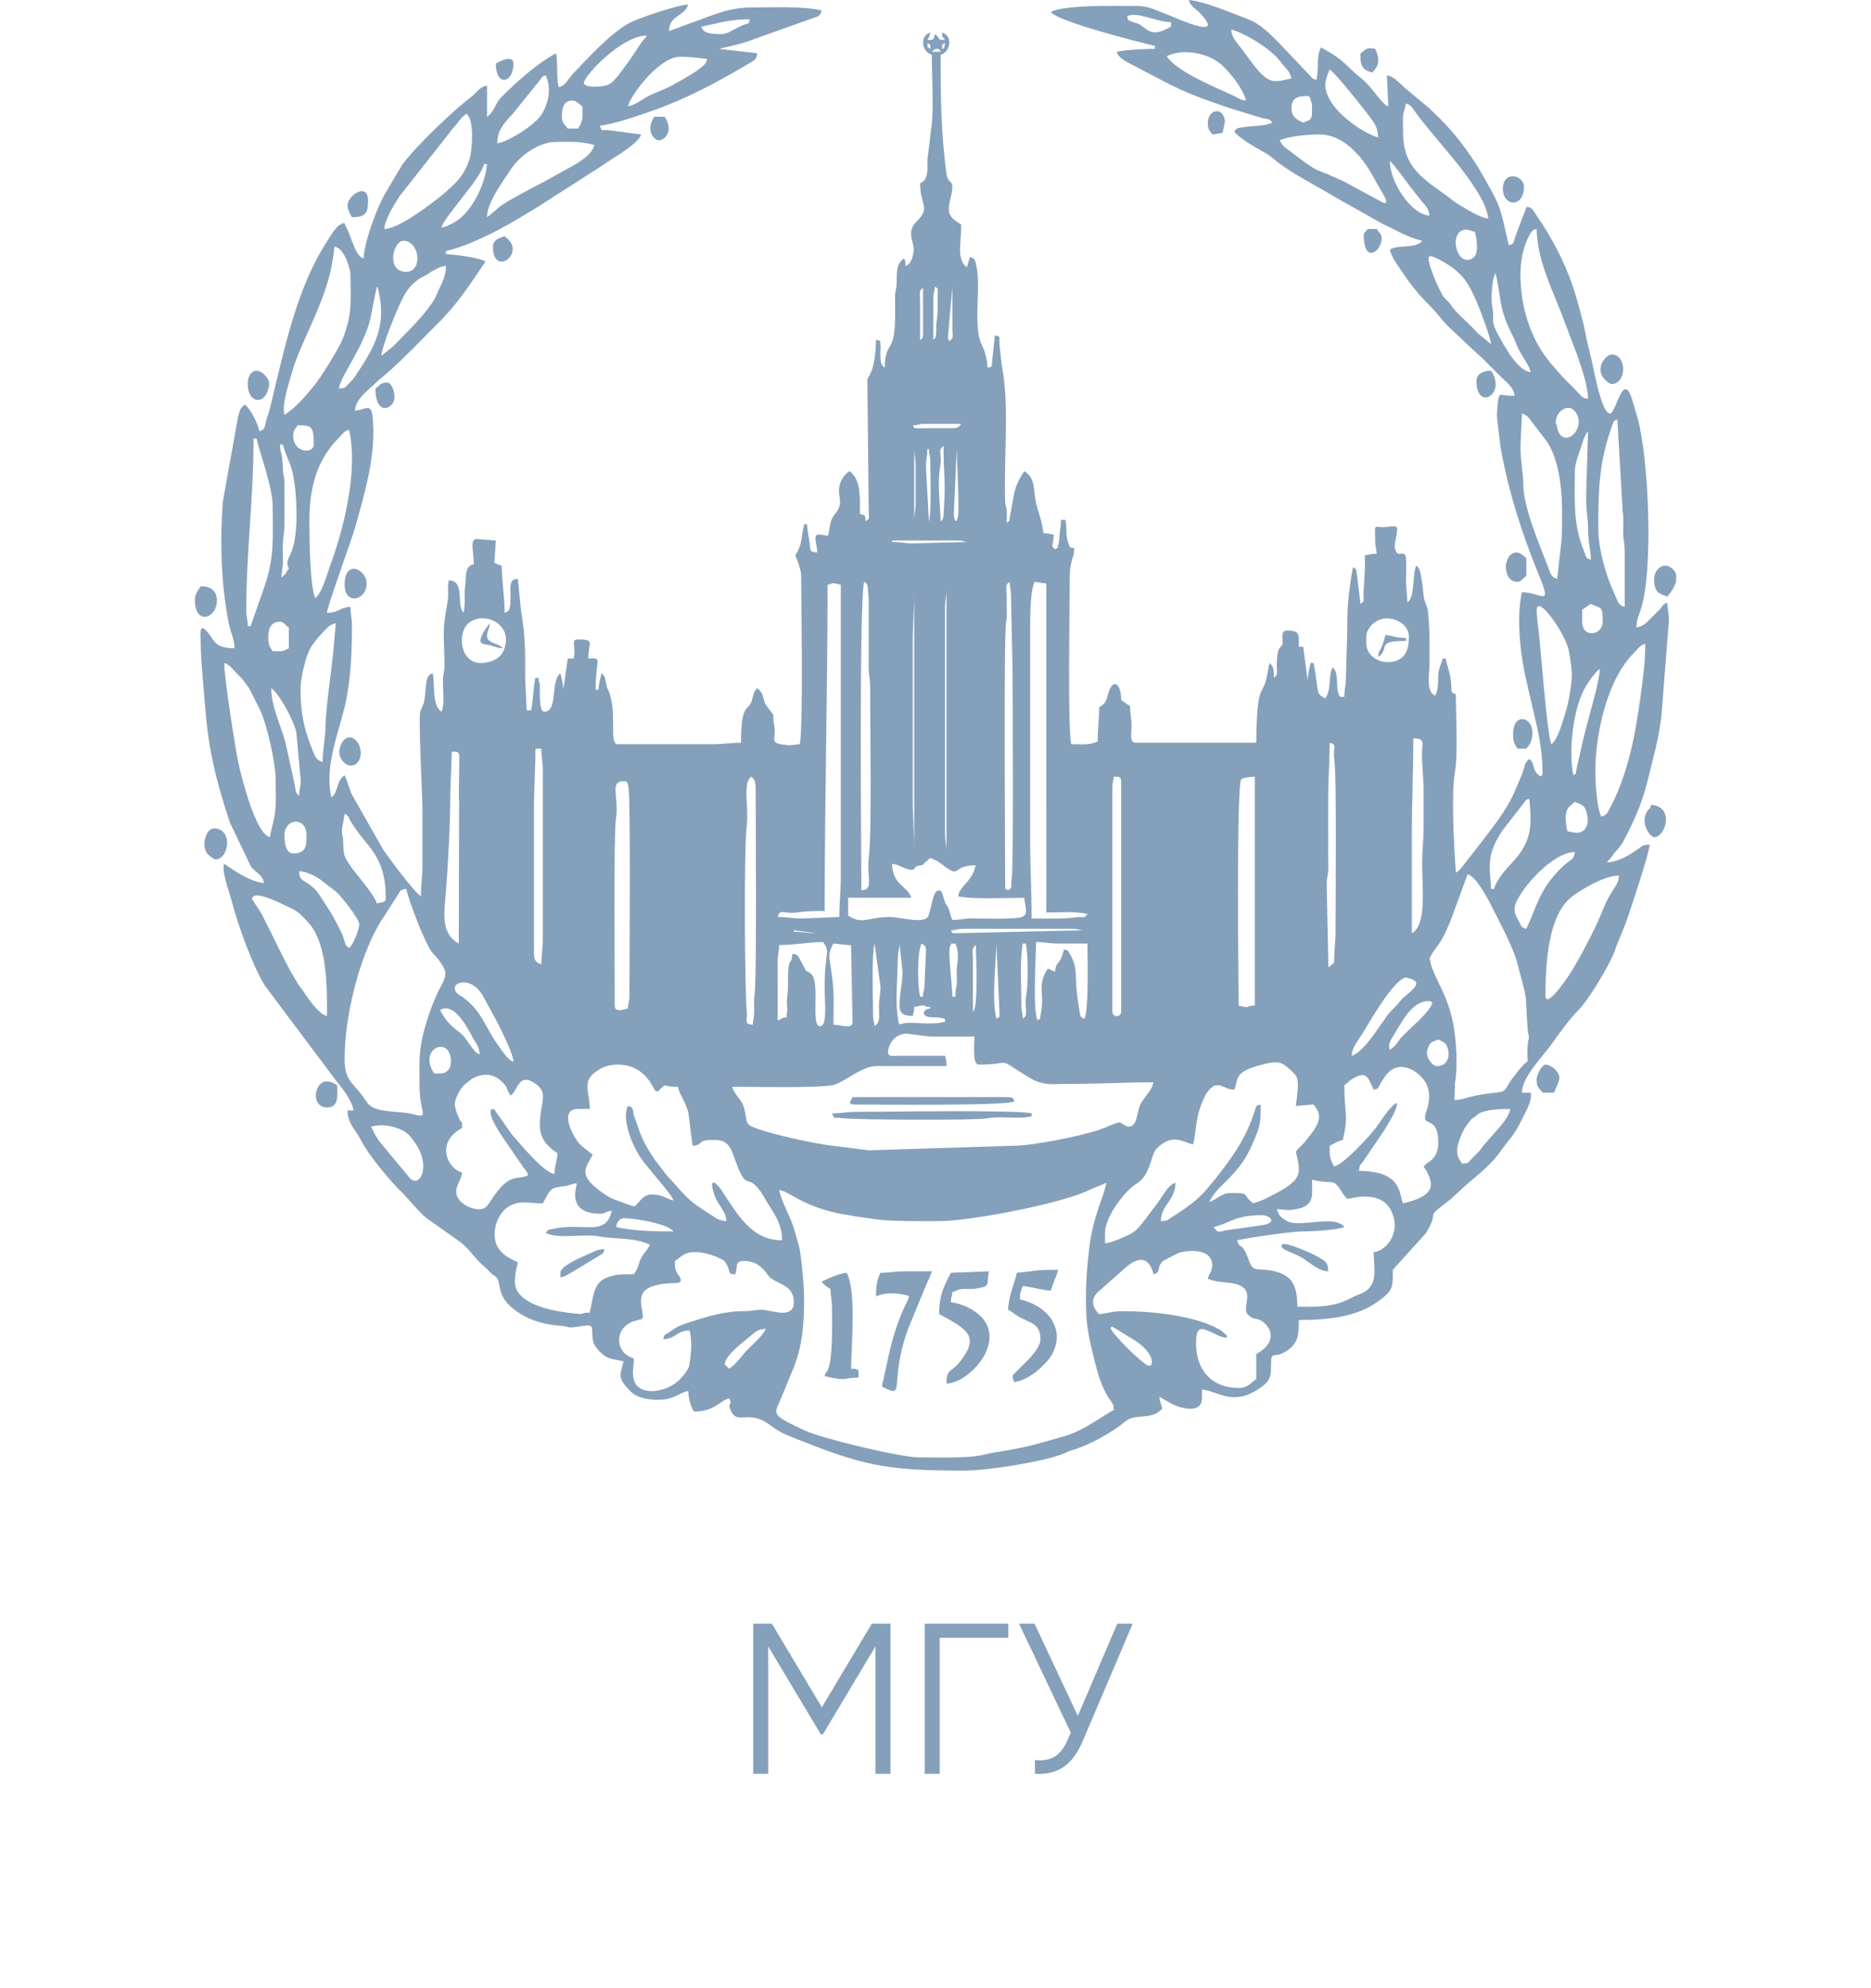 <svg width="96" height="102" viewBox="0 0 96 102" fill="none" xmlns="http://www.w3.org/2000/svg">
<path d="M45.688 83.3V91H44.918V84.466L42.223 88.976H42.113L39.418 84.466V91H38.648V83.3H39.605L42.168 87.59L44.731 83.3H45.688ZM51.736 83.3V84.026H48.216V91H47.446V83.3H51.736ZM57.327 83.3H58.118L55.556 89.317C55.299 89.933 54.972 90.377 54.577 90.648C54.181 90.919 53.689 91.037 53.102 91V90.296C53.513 90.34 53.85 90.281 54.114 90.12C54.386 89.951 54.609 89.662 54.785 89.251L54.94 88.888L52.288 83.3H53.081L55.303 88.03L57.327 83.3Z" fill="#85A0BB"/>
<path fill-rule="evenodd" clip-rule="evenodd" d="M37.417 70.221C37.404 70.21 37.381 70.175 37.374 70.187L37.191 69.994C37.191 69.517 38.245 68.776 38.603 68.46C38.804 68.283 38.95 68.184 39.299 68.175C39.094 68.567 38.701 68.895 38.377 69.216C38.033 69.561 37.819 69.951 37.417 70.221ZM57 68.1C57.1 68.054 56.963 68.04 57.105 68.079L58.177 68.737C59.164 69.336 59.253 70.07 58.959 70.07C58.695 70.07 57.005 68.384 56.986 68.129C56.986 68.127 57.005 68.111 57 68.1ZM61.972 65.602C62.326 65.772 62.734 65.76 63.176 65.827C64.622 66.044 63.621 67.086 64.043 67.457C64.084 67.492 64.143 67.544 64.166 67.558C64.374 67.689 64.31 67.613 64.563 67.691C65.094 67.854 65.719 68.792 64.458 69.464V70.751C64.182 70.937 64.025 71.205 63.553 71.205C62.132 71.205 61.37 70.244 61.37 68.934C61.37 67.941 61.664 68.125 62.273 68.402C62.504 68.51 62.627 68.604 62.95 68.632C62.941 68.54 62.967 68.567 62.932 68.499L62.649 68.253C62.504 68.171 62.323 68.074 62.148 68.001C60.893 67.46 59.028 67.267 57.602 67.267C57.073 67.267 56.829 67.384 56.398 67.418C56.384 67.407 56.364 67.37 56.359 67.384C56.357 67.386 55.707 66.772 56.411 66.221L57.773 65.015C58.357 64.508 58.959 64.402 59.185 65.375C59.639 65.251 59.281 65.035 59.696 64.675L60.494 64.267C61.128 64.095 62.198 64.095 62.198 64.918C62.198 65.223 62.043 65.294 61.972 65.602ZM34.63 64.918V64.691C35.043 64.414 35.114 64.237 35.684 64.237C36.108 64.237 36.61 64.398 36.89 64.538C37.102 64.645 37.173 64.659 37.294 64.891C37.504 65.288 37.34 65.375 37.718 65.375C37.887 65.022 37.648 64.691 38.17 64.691C39.08 64.691 39.319 65.409 39.552 65.574C40.072 65.941 40.731 65.98 40.731 66.813C40.731 67.611 39.839 67.306 39.208 67.205C38.916 67.159 38.58 67.272 38.17 67.267C37.248 67.258 36.311 67.524 35.41 67.827C35.073 67.939 34.883 67.985 34.614 68.159C34.495 68.235 34.42 68.29 34.297 68.373C34.069 68.519 34.099 68.439 34.028 68.707C34.676 68.691 34.696 68.267 35.383 68.253C35.52 68.845 35.463 69.384 35.378 69.99C35.344 70.246 35.118 70.51 34.952 70.696C34.27 71.457 32.794 71.673 32.532 70.815C32.411 70.421 32.52 70.189 32.52 69.691C31.574 69.437 31.467 68.15 32.507 67.785C33.031 67.602 33.047 67.847 32.913 67.024C32.815 66.418 32.999 66.1 33.679 65.932C34.448 65.744 34.931 65.93 34.931 65.678C34.931 65.46 34.63 65.32 34.63 64.918ZM31.994 62.496C32.491 62.496 34.252 62.76 34.555 63.178C33.51 63.178 32.459 63.148 31.617 62.95C31.647 62.586 31.911 62.496 31.994 62.496ZM62.273 62.95C63.165 62.742 63.325 62.343 64.759 62.343C65.163 62.343 65.644 62.765 64.611 62.877L62.957 63.109C62.544 63.168 62.522 63.324 62.273 62.95ZM65.512 62.04C65.804 62.04 66.036 62.093 66.221 62.074C66.518 62.04 66.757 61.996 66.944 61.891C67.423 61.625 67.318 61.228 67.318 60.526C68.545 60.813 68.342 60.331 68.951 61.308L69.127 61.51C69.334 61.494 71.193 60.877 71.535 62.577C71.709 63.441 71.054 64.189 70.484 64.237C70.484 65.18 70.78 66.035 69.713 66.418C69.118 66.632 68.817 67.04 67.17 67.04H66.566C66.566 65.84 66.233 65.361 65.181 65.175C64.517 65.056 64.303 65.288 64.089 64.684C63.692 63.579 63.623 64.175 63.477 63.632C64.034 63.501 66.26 63.173 66.867 63.175C67.346 63.18 68.68 63.093 68.976 62.95C68.509 62.308 66.78 62.973 66.089 62.673C66.011 62.641 65.769 62.474 65.726 62.432C65.567 62.272 65.521 62.058 65.512 62.04ZM29.508 61.283C29.508 61.992 30.03 62.269 30.787 62.269C31.115 62.269 31.02 62.148 31.391 62.116C31.077 63.469 29.991 62.7 28.392 63.04C28.13 63.097 28.139 63.063 28 63.253C28.702 63.59 29.881 63.272 30.757 63.434C31.53 63.579 32.543 63.469 33.348 63.859C33.038 64.451 32.965 64.217 32.733 64.98C32.682 65.15 32.614 65.235 32.52 65.375C32.11 65.375 31.834 65.356 31.524 65.432C31.038 65.554 30.639 65.65 30.44 66.464L30.26 67.343C29.558 67.343 30.313 67.501 29.063 67.336C28.187 67.219 26.419 66.859 26.419 65.753C26.419 65.347 26.495 65.09 26.57 64.767C26.148 64.542 25.895 64.464 25.601 64.077C25.16 63.496 25.386 62.242 26.214 61.836C26.736 61.579 27.106 61.737 27.852 61.737C27.945 61.558 28.046 61.379 28.15 61.207C28.342 60.889 28.492 60.934 29.065 60.838L29.421 60.735C29.749 60.655 29.508 60.797 29.508 61.283ZM55.72 66.434C55.72 67.623 55.745 68.102 56.038 69.297C56.231 70.095 56.411 70.985 56.909 71.753C57.052 71.976 57.144 71.994 57.151 72.343C56.891 72.412 55.659 73.391 54.635 73.675C53.401 74.022 52.931 74.194 51.547 74.432C51.095 74.51 50.869 74.528 50.463 74.632C49.66 74.831 48.036 74.767 47.133 74.767C46.205 74.767 42.202 73.804 41.333 73.405C39.661 72.636 39.684 72.584 40.001 71.914L40.708 70.198C41.192 69.01 41.254 67.863 41.258 66.586C41.26 66.058 41.119 64.361 40.987 63.905C40.818 63.315 40.754 62.999 40.528 62.471C40.325 61.994 40.099 61.579 39.978 61.056C40.489 61.1 41.146 61.882 43.135 62.274L44.038 62.425C44.289 62.455 44.78 62.538 45.028 62.565C45.886 62.666 47.293 62.648 48.187 62.648C49.74 62.648 54.366 61.772 55.821 61.081C56.149 60.925 56.471 60.824 56.774 60.678C56.578 61.522 56.245 62.093 56.003 63.311C55.844 64.109 55.72 65.572 55.72 66.434ZM19.039 57.799C19.506 57.687 19.862 57.71 20.332 57.861C20.818 58.019 20.996 58.212 21.267 58.586C22.189 59.856 21.495 61.111 20.95 60.345L19.511 58.611C19.413 58.496 19.342 58.37 19.265 58.253L19.039 57.799ZM75.002 59.694C74.945 59.476 74.496 59.292 75.002 58.178C75.061 58.042 75.123 57.912 75.214 57.785C75.285 57.687 75.435 57.474 75.515 57.405C75.618 57.313 75.572 57.373 75.693 57.281C75.791 57.207 75.737 57.226 75.86 57.145C76.229 56.905 77.059 56.891 77.488 56.891C77.459 57.246 76.964 57.822 76.717 58.084L76.117 58.769C75.978 58.95 75.987 58.969 75.812 59.145C75.682 59.276 75.606 59.352 75.474 59.487C75.285 59.682 75.347 59.684 75.002 59.694ZM27.699 57.724C27.699 58.46 28.128 58.843 28.604 59.164C28.595 59.6 28.454 59.696 28.454 60.224C27.909 60.178 26.702 58.694 26.323 58.274C26.216 58.155 26.246 58.166 26.164 58.056L25.475 57.081C25.331 56.877 25.439 56.95 25.215 56.891C24.953 57.205 25.854 58.425 26.043 58.707L26.841 59.875C26.989 60.077 27.037 60.077 27.097 60.299C26.547 60.565 26.157 60.111 25.229 61.526C25.042 61.813 24.925 62.04 24.611 62.04C24.077 62.04 23.406 61.657 23.406 61.132C23.406 60.797 23.675 60.54 23.707 60.148C22.966 59.974 22.319 58.613 23.707 57.875C23.707 57.249 23.771 57.944 23.479 57.196C23.285 56.698 23.283 56.561 23.516 56.09C23.596 55.93 23.712 55.781 23.828 55.648L24.209 55.35C24.757 55.047 25.299 55.042 25.762 55.506C26.116 55.861 25.943 55.831 26.194 56.21C26.593 55.941 26.593 54.948 27.521 55.632C28.16 56.102 27.699 56.595 27.699 57.724ZM73.118 57.345C73.118 57.735 73.798 57.336 73.798 58.632C73.798 59.081 73.643 59.389 73.33 59.602C73.305 59.62 73.209 59.687 73.198 59.696C73.187 59.705 73.168 59.721 73.157 59.73L73.045 59.845C73.702 60.831 73.57 61.368 71.989 61.737C71.775 61.329 72.01 60.072 69.729 60.072C69.752 59.808 69.788 59.753 69.934 59.597L71.034 57.976C71.227 57.604 71.649 57.051 71.688 56.588C71.348 56.678 70.831 57.558 70.573 57.889C70.263 58.288 68.969 59.724 68.449 59.845C68.205 59.379 68.224 59.295 68.224 58.783C68.438 58.671 68.643 58.542 68.901 58.48C69.213 57.132 68.976 57.178 68.976 55.678C69.15 55.563 69.184 55.478 69.353 55.375C70.137 54.891 70.178 55.269 70.484 55.905C70.739 55.836 70.68 55.866 70.81 55.63C71.113 55.088 71.538 54.434 72.468 54.893C72.728 55.022 73.073 55.354 73.187 55.611C73.378 56.038 73.351 56.377 73.255 56.799C73.216 56.967 73.118 57.127 73.118 57.345ZM66.49 56.739L67.396 56.664C67.478 56.788 67.701 57.001 67.678 57.336C67.651 57.783 67.2 58.26 66.958 58.572C66.796 58.779 66.641 58.861 66.49 59.086C66.769 60.283 66.858 60.533 65.06 61.434C64.517 61.707 64.501 61.643 64.308 61.737L64.182 61.636C64.173 61.627 64.15 61.613 64.141 61.602C63.758 61.23 64.107 61.207 63.101 61.207C62.681 61.207 62.403 61.568 62.047 61.661C62.314 61.155 62.504 61.012 62.894 60.62C63.66 59.85 63.984 59.395 64.406 58.352C64.668 57.7 64.684 57.545 64.684 56.664C64.415 56.735 64.467 56.735 64.371 57.031C63.906 58.45 63.222 59.377 62.335 60.513L61.817 61.127C61.406 61.572 60.916 61.948 60.118 62.45C59.871 62.606 59.935 62.639 59.561 62.648C59.561 61.836 60.293 61.623 60.314 60.678C59.997 60.763 59.753 61.191 59.518 61.542C59.392 61.728 59.299 61.843 59.164 62.022C58.304 63.155 58.364 63.182 57.399 63.579C57.187 63.666 56.941 63.762 56.699 63.783V63.253C56.699 62.414 57.7 61.134 58.234 60.783C58.665 60.496 58.82 60.304 59.064 59.57C59.158 59.285 59.185 59.09 59.374 58.9C60.195 58.07 60.839 58.675 61.219 58.707C61.368 58.061 61.374 57.43 61.548 56.918C61.671 56.554 61.817 56.143 62.084 55.868C62.535 55.407 62.795 55.905 63.327 55.905C63.578 55.382 63.211 54.994 64.816 54.602C65.427 54.451 65.687 54.425 66.096 54.788C66.643 55.274 66.682 55.237 66.49 56.739ZM31.692 54.618C33.202 54.618 33.544 55.98 33.649 55.98C33.891 55.98 33.693 56.024 33.941 55.82C33.953 55.808 33.969 55.795 33.982 55.783L34.103 55.678C34.388 55.746 34.402 55.753 34.781 55.753C34.888 56.219 35.18 56.501 35.324 57.102L35.533 58.783C36.183 58.73 35.647 58.48 36.662 58.48C37.419 58.48 37.524 58.976 37.727 59.533C38.391 61.35 38.293 59.96 39.164 61.343C39.244 61.467 39.281 61.556 39.358 61.678C39.705 62.226 40.129 62.797 40.129 63.632C38.569 63.632 37.851 62.324 36.995 61.026C36.817 60.753 36.434 60.405 36.564 60.994C36.756 61.859 37.253 62.049 37.267 62.648C37.052 62.629 36.886 62.574 36.737 62.496C36.623 62.432 36.69 62.457 36.557 62.375C35.116 61.48 35.232 61.377 34.197 60.281L33.606 59.513C33.312 59.065 33.077 58.71 32.874 58.2L32.516 57.198C32.452 56.87 32.507 56.815 32.219 56.739C31.882 57.345 32.411 58.767 32.942 59.496C33.417 60.145 34.473 61.276 34.555 61.586C34.112 61.483 34.017 61.283 33.424 61.283C32.915 61.283 32.698 61.889 32.52 61.889C32.479 61.889 31.877 61.664 31.738 61.616C31.419 61.508 31.236 61.414 30.983 61.239C29.603 60.295 30.037 59.95 30.411 59.239C30.249 59.127 30.18 59.047 29.989 58.905C29.808 58.769 29.699 58.652 29.581 58.483C29.309 58.09 28.723 56.891 29.658 56.891H30.26C30.26 55.928 29.747 55.412 30.835 54.818C31.07 54.689 31.357 54.618 31.692 54.618ZM22.578 55.072H22.277C21.44 53.815 23.032 53.113 23.135 54.354C23.162 54.705 23.032 55.072 22.578 55.072ZM73.798 53.331C73.944 53.407 74.074 53.439 74.172 53.558C74.395 53.831 74.468 54.694 73.723 54.694C73.472 54.694 73.205 54.24 73.209 54.024C73.212 53.928 73.289 53.662 73.358 53.572C73.483 53.409 73.624 53.414 73.798 53.331ZM47.886 53.178H49.996C49.996 53.613 49.882 54.618 50.221 54.618C51.745 54.618 51.293 54.297 52.105 54.845C52.279 54.964 52.432 55.04 52.619 55.162C53.52 55.758 53.814 55.602 55.194 55.602C56.612 55.602 57.769 55.526 59.185 55.526C59.085 55.964 58.822 56.129 58.535 56.616C58.314 56.992 58.4 57.799 57.903 57.799C57.791 57.799 57.572 57.636 57.452 57.572C57.057 57.666 56.808 57.827 56.407 57.96C55.387 58.301 52.995 58.783 51.955 58.783L44.572 59.013L42.763 58.785C41.89 58.71 38.783 58.031 38.421 57.698C38.218 57.513 38.32 57.129 38.106 56.65C37.951 56.304 37.668 56.134 37.568 55.753C38.583 55.753 41.894 55.834 42.752 55.666C43.236 55.572 44.223 54.694 44.948 54.694H48.563C48.563 54.395 48.541 54.386 48.488 54.164L46.077 54.166C45.769 54.168 45.516 54.237 45.571 53.893C45.644 53.439 45.961 53.104 46.394 53.038C46.629 53.001 47.339 53.178 47.886 53.178ZM57.075 51.891V40.377C57.075 40.118 57.132 40.084 57.151 39.847C57.392 39.852 57.527 39.822 57.527 40.075V51.891C57.527 52.212 57.075 52.212 57.075 51.891ZM22.578 51.815C23.37 51.368 24.063 52.905 24.312 53.329C24.465 53.593 24.576 53.675 24.611 54.088C24.403 54.033 24.319 53.88 24.084 53.558C23.945 53.368 23.803 53.13 23.603 52.98C23.073 52.593 22.838 52.313 22.578 51.815ZM49.92 51.891V49.24C49.918 48.831 49.831 48.659 50.071 48.483C50.071 48.941 50.212 51.758 49.92 51.891ZM71.312 53.861C71.195 53.609 71.371 53.329 71.522 53.088C71.907 52.476 72.439 51.361 73.269 51.361C73.558 51.361 73.298 51.338 73.497 51.437C73.36 51.951 72.361 52.714 71.893 53.235C71.695 53.457 71.681 53.611 71.312 53.861ZM64.383 39.847V51.588C63.794 51.602 64.282 51.758 63.553 51.588C63.553 51.134 63.425 40.263 63.687 39.983C63.769 39.898 64.196 39.847 64.383 39.847ZM32.219 51.74C32 51.79 31.542 51.962 31.542 51.588C31.542 50.423 31.478 42.811 31.601 42.029C31.781 40.889 31.25 40.075 31.994 40.075C32.215 40.075 32.19 40.159 32.242 40.357C32.365 40.836 32.295 49.783 32.295 51.058C32.295 51.437 32.228 51.395 32.219 51.74ZM51.125 48.407L51.282 51.895C51.271 52.279 51.334 52.116 51.125 52.269C50.871 51.178 51.1 49.542 51.125 48.407ZM44.873 52.648C44.855 52.412 44.798 52.38 44.798 52.118C44.798 51.246 44.707 49.125 44.873 48.407L45.176 50.602C45.179 51.074 45.094 51.189 45.099 51.664C45.101 52.178 45.183 52.421 44.873 52.648ZM52.482 52.269C52.473 51.928 52.407 51.969 52.407 51.588C52.407 50.774 52.318 49.109 52.482 48.407H52.632C52.762 48.971 52.758 50.492 52.662 51.013C52.527 51.737 52.819 52.022 52.482 52.269ZM38.621 52.572C38.142 52.533 38.366 52.375 38.316 51.895C38.22 51.001 38.156 43.714 38.316 42.343C38.428 41.38 38.09 40.182 38.546 39.847C38.726 39.98 38.772 40.139 38.772 40.453C38.772 41.815 38.838 50.276 38.713 51.074C38.674 51.313 38.697 51.572 38.697 51.815C38.699 52.219 38.647 52.274 38.621 52.572ZM23.331 50.68C23.331 50.366 24.196 50.125 24.761 51.058L25.482 52.38C25.724 52.866 26.335 54.061 26.344 54.467C26.052 54.389 25.742 53.875 25.546 53.604C24.889 52.701 24.716 51.856 23.753 51.164C23.559 51.026 23.331 50.964 23.331 50.68ZM69.353 54.164C69.362 53.751 69.677 53.395 69.895 53.042C70.24 52.485 71.51 50.23 72.14 50.15C72.308 50.189 72.667 50.267 72.667 50.453C72.667 50.726 72.005 51.13 71.839 51.359C71.702 51.547 71.617 51.623 71.444 51.797C71.223 52.015 71.218 52.038 71.04 52.301C70.904 52.506 70.828 52.579 70.694 52.785C70.441 53.173 69.79 54.061 69.353 54.164ZM46.155 51.588C46.155 52.024 46.39 52.118 46.832 52.118C46.873 51.939 46.903 51.895 46.907 51.664C47.64 51.487 47.282 51.664 47.735 51.664V51.74C47.332 51.74 47.197 52.198 47.884 52.196C48.246 52.196 48.217 52.205 48.488 52.269V52.421C47.651 52.618 46.814 52.398 46.376 52.501C46.109 52.563 46.125 52.604 46.075 52.276C46.007 51.834 46.004 51.517 46.002 50.98L46.075 49.01C46.089 48.664 46.155 48.746 46.155 48.407L46.305 49.845C46.305 50.54 46.155 50.893 46.155 51.588ZM21.523 54.542V55.678C21.523 57.219 22.122 57.384 21.119 57.145C20.498 56.996 19.285 57.09 18.904 56.645C18.786 56.508 18.676 56.324 18.555 56.162C18.069 55.51 17.682 55.434 17.682 54.315C17.682 52.09 18.455 49.051 19.52 47.299C19.629 47.118 19.707 47.033 19.817 46.84L20.407 45.921C20.546 45.705 20.526 45.632 20.845 45.604C21.005 46.297 21.771 48.313 22.154 48.834C22.289 49.015 22.378 49.056 22.503 49.24C22.592 49.366 22.763 49.597 22.82 49.758C22.946 50.106 22.654 50.526 22.503 50.829C22.346 51.141 22.163 51.604 22.04 51.955C21.792 52.666 21.523 53.572 21.523 54.542ZM47.359 51.134H47.209C47.079 50.572 47.042 48.914 47.284 48.407C47.466 48.529 47.51 48.506 47.51 48.785L47.437 50.531C47.425 50.87 47.366 50.79 47.359 51.134ZM49.017 51.134H48.864C48.864 50.535 48.614 48.758 48.757 48.524C48.88 48.324 48.689 48.444 49.017 48.407C49.268 48.937 49.095 49.508 49.088 49.691C49.079 49.932 49.111 50.217 49.093 50.453C49.072 50.74 49.017 50.749 49.017 51.134ZM73.346 49.164C73.757 48.384 73.864 48.639 74.452 47.171L75.303 44.847C75.771 44.971 76.405 46.228 76.635 46.691C77.002 47.43 77.641 48.607 77.851 49.407C78.457 51.728 78.213 50.597 78.391 52.877C78.41 53.109 78.442 53.077 78.446 53.189C78.455 53.382 78.414 53.276 78.391 53.556C78.27 55.102 78.708 53.845 77.728 55.162C77.623 55.299 77.541 55.389 77.442 55.556C77.069 56.191 77.242 55.937 75.876 56.178C75.235 56.29 75.029 56.434 74.626 56.434L74.655 55.556C74.804 54.728 74.726 53.352 74.557 52.492C74.3 51.187 73.846 50.604 73.472 49.643C73.41 49.487 73.399 49.285 73.346 49.164ZM42.763 48.407L43.666 48.496L43.744 52.421C43.744 52.831 43.192 52.581 42.763 52.572C42.763 51.26 42.827 50.88 42.622 49.611C42.519 48.987 42.508 48.893 42.763 48.407ZM42.086 52.648C41.557 52.648 42.118 50.386 41.607 49.951C41.349 49.73 41.452 49.994 41.256 49.62C40.934 49.006 40.955 48.962 40.656 48.937C40.592 49.714 40.426 48.831 40.43 50.529C40.43 51.318 40.337 51.017 40.394 51.765C40.405 51.923 40.359 51.928 40.355 52.194C39.969 52.226 40.252 52.251 39.903 52.345L39.901 49.391C39.899 48.948 39.978 48.866 39.978 48.483C40.85 48.483 41.436 48.331 42.236 48.331C42.636 48.93 42.312 48.721 42.312 50.68C42.312 51.375 42.462 52.648 42.086 52.648ZM27.776 49.467C27.521 49.4 27.398 49.26 27.398 48.937V41.515C27.398 40.384 27.473 39.533 27.473 38.409H27.776C27.776 38.889 27.852 39.04 27.852 39.545V48.18C27.852 48.728 27.776 48.939 27.776 49.467ZM54.138 49.845C53.859 49.772 54.039 49.769 53.761 49.696C53.173 50.577 53.636 50.96 53.394 52.054C53.316 52.407 53.492 52.157 53.234 52.345C52.979 51.813 53.159 49.013 53.159 48.331C53.636 48.331 53.789 48.407 54.288 48.407H55.796C55.796 49.063 55.873 51.788 55.645 52.269C55.376 52.173 55.438 52.13 55.326 51.455C55.084 50.008 55.362 49.811 54.92 48.985C54.794 48.753 54.833 48.774 54.589 48.71C54.386 49.593 54.188 49.24 54.138 49.845ZM68.224 38.104C68.655 38.221 68.361 38.334 68.465 38.999C68.589 39.792 68.525 46.517 68.525 47.801C68.525 48.441 68.449 48.765 68.449 49.391L68.16 49.632L68.071 45.375C68.071 44.994 68.128 44.98 68.148 44.696C68.164 44.474 68.148 44.171 68.148 43.937C68.148 42.953 68.148 41.969 68.148 40.985C68.148 39.923 68.224 39.127 68.224 38.104ZM48.789 47.726C49.131 47.717 49.09 47.65 49.469 47.65H54.965C55.349 47.65 55.31 47.726 55.645 47.726L49.017 47.877C48.805 47.877 48.876 47.843 48.789 47.726ZM40.731 47.726L41.86 47.877C41.361 47.877 41.208 47.801 40.731 47.801V47.726ZM23.539 48.407C22.576 47.884 22.802 46.744 22.88 45.756C22.998 44.226 23.105 42.249 23.105 40.68L23.181 38.561C23.666 38.57 23.557 38.577 23.557 39.62C23.557 40.086 23.523 40.689 23.557 41.136L23.539 48.407ZM12.935 46.134C12.935 45.63 14.219 46.253 14.493 46.386C15.214 46.73 15.266 46.717 15.818 47.327C16.794 48.402 16.779 50.554 16.779 52.118C16.404 52.088 15.816 51.242 15.588 50.891C15.49 50.74 15.426 50.673 15.332 50.542C15.239 50.412 15.2 50.306 15.107 50.164C14.739 49.6 13.889 47.783 13.439 46.916C13.376 46.795 12.935 46.134 12.935 46.134ZM43.067 47.045L41.183 47.12C40.638 47.12 40.428 47.045 39.903 47.045C40.029 46.57 40.197 46.932 41.016 46.801C41.42 46.735 41.803 46.74 42.312 46.74C42.312 41.224 42.462 35.542 42.462 30.001C42.893 29.898 42.62 29.88 43.142 30.001V44.923C43.142 45.728 43.067 46.24 43.067 47.045ZM79.297 51.058C79.297 49.382 79.445 46.912 80.665 45.996C81.254 45.554 82.342 44.923 83.062 44.923C83.055 45.253 82.971 45.336 82.67 45.815C82.504 46.081 82.351 46.395 82.244 46.675C81.913 47.531 81.026 49.249 80.487 50.058C80.407 50.178 79.297 51.827 79.297 51.058ZM52.858 43.256V32.047C52.858 31.38 52.876 30.285 53.084 29.85L53.684 29.939L53.686 46.815C54.368 46.815 55.139 46.74 55.796 46.891C55.597 47.164 55.622 46.999 55.209 47.061C54.555 47.155 53.636 47.12 52.933 47.12C52.933 45.744 52.858 44.634 52.858 43.256ZM51.727 45.68C51.601 45.59 51.576 45.669 51.576 45.453C51.576 44.035 51.494 32.643 51.622 31.939C51.686 31.593 51.651 31.196 51.651 30.834C51.651 30.049 51.553 30.033 51.802 29.85C51.811 30.224 51.88 30.058 51.88 30.909L51.955 34.469C51.955 35.829 52.012 44.494 51.909 45.104C51.839 45.515 51.984 45.49 51.727 45.68ZM15.348 44.696C15.7 44.703 16.154 44.932 16.386 45.088L17.2 45.71C17.44 45.886 18.434 47.13 18.434 47.423C18.434 47.634 18.151 48.455 17.907 48.634C17.695 48.478 17.732 48.448 17.636 48.15C17.549 47.884 17.485 47.783 17.381 47.574C17.194 47.198 17.002 46.847 16.779 46.513C16.612 46.263 16.334 45.776 16.122 45.584C15.563 45.07 15.362 45.251 15.348 44.696ZM49.168 45.983C49.873 46.148 51.722 46.058 52.557 46.058C52.6 46.597 52.799 46.921 52.413 47.051C52.048 47.175 50.34 47.118 49.843 47.118C49.416 47.118 49.323 47.194 48.864 47.194C48.798 47.054 48.771 46.939 48.732 46.799C48.598 46.325 48.561 46.593 48.415 46.058C48.376 45.925 48.335 45.68 48.187 45.68C47.859 45.68 47.834 46.412 47.649 46.955C47.478 47.453 46.273 47.045 45.626 47.045C44.533 47.045 44.25 47.462 43.518 46.969V46.058H46.757C46.6 45.469 45.776 45.409 45.776 44.318C46.166 44.35 46.424 44.62 46.757 44.62C47.04 44.62 46.83 44.492 47.104 44.423C47.48 44.327 47.149 44.513 47.694 44.049C47.703 44.042 47.722 44.026 47.735 44.015C47.986 44.134 48.039 44.12 48.276 44.304C49.387 45.157 48.741 44.393 50.071 44.393C49.975 44.593 50.025 44.63 49.909 44.836C49.553 45.455 49.202 45.563 49.168 45.983ZM78.316 47.65C78.029 47.572 78.061 47.522 77.938 47.272C77.808 47.006 77.714 46.932 77.714 46.588C77.714 45.976 79.52 43.74 80.802 43.71C80.766 44.143 80.542 44.086 80.068 44.563C78.952 45.684 78.845 46.542 78.316 47.65ZM44.196 45.68C44.196 44.152 44.07 30.428 44.346 29.85C44.529 29.983 44.51 29.914 44.574 30.758L44.57 34.244C44.574 34.634 44.65 34.82 44.647 35.304C44.64 37.191 44.739 42.636 44.577 44.019C44.456 45.068 44.862 45.625 44.196 45.68ZM72.441 47.877C72.441 46.21 72.441 44.545 72.441 42.877C72.441 41.13 72.516 39.634 72.516 37.88C73.225 37.88 72.906 38.169 72.968 39.015L73.045 40.377C73.045 41.035 73.045 41.691 73.045 42.347C73.045 43.111 72.968 43.618 72.968 44.318C72.97 45.506 73.214 47.467 72.441 47.877ZM48.488 42.726V31.212C48.488 30.751 48.563 30.659 48.563 30.228V43.71C48.563 43.279 48.488 43.187 48.488 42.726ZM14.594 42.877C14.594 41.932 15.723 41.925 15.723 42.801C15.723 43.244 15.791 43.785 15.045 43.785C14.68 43.785 14.594 43.267 14.594 42.877ZM17.682 41.742C17.948 41.921 17.846 41.884 18.012 42.166C18.783 43.464 19.791 43.825 19.791 46.058C19.791 46.363 19.588 46.242 19.34 46.361C19.214 45.893 18.186 44.74 17.999 44.453C17.689 43.983 17.616 43.935 17.609 43.178C17.604 42.785 17.502 42.797 17.558 42.455C17.597 42.219 17.666 41.951 17.682 41.742ZM76.66 45.604H76.51C76.405 44.34 76.307 43.79 77.08 42.62L78.236 41.132C78.355 40.994 78.264 41.038 78.467 40.985C78.569 42.205 78.704 43.088 77.547 44.299C77.228 44.632 76.781 45.15 76.66 45.604ZM46.832 40.985V32.955C46.832 31.974 46.907 31.276 46.907 30.304V43.634C46.907 42.662 46.832 41.964 46.832 40.985ZM80.877 42.726L80.426 42.65C80.346 42.301 80.246 41.728 80.483 41.419L80.802 41.136C81.133 41.295 81.359 41.244 81.454 41.925C81.514 42.331 81.338 42.726 80.877 42.726ZM13.916 35.304C14.327 35.579 15.084 36.983 15.205 37.568L15.426 39.999C15.442 40.407 15.348 40.439 15.348 40.831C15.145 40.682 15.175 40.542 15.116 40.233L14.639 38.061C14.395 37.185 13.916 36.23 13.916 35.304ZM80.727 39.772C80.485 38.726 80.654 36.281 81.434 35.107C81.591 34.87 81.865 34.464 82.084 34.318C82.084 34.889 81.626 36.389 81.45 37.09C81.336 37.554 81.204 38.013 81.121 38.425L80.886 39.478C80.811 39.834 80.982 39.584 80.727 39.772ZM11.505 34.015C11.786 34.091 11.898 34.297 12.089 34.49C12.306 34.705 12.402 34.785 12.591 35.045C12.801 35.329 12.821 35.375 12.986 35.708C13.12 35.976 13.207 36.146 13.339 36.412C13.695 37.132 14.142 39.178 14.142 39.923C14.142 41.758 14.224 41.295 13.841 42.953C13.07 42.746 12.315 39.565 12.201 38.996C12.08 38.384 11.505 34.813 11.505 34.015ZM82.159 41.893C81.931 41.419 81.856 40.221 81.856 39.545C81.856 37.717 82.444 34.9 83.797 33.542C83.995 33.341 84.125 33.109 84.417 33.031C84.417 33.992 84.308 34.721 84.201 35.538C83.922 37.639 83.553 39.703 82.563 41.542C82.444 41.763 82.394 41.829 82.159 41.893ZM70.108 33.031C70.108 32.648 70.064 32.552 70.208 32.299C70.803 31.26 72.29 31.795 72.29 32.653C72.29 33.318 72.124 33.946 71.223 33.971C70.707 33.987 70.108 33.616 70.108 33.031ZM24.686 34.015C23.575 34.015 23.468 32.474 24.024 31.985C24.814 31.295 26.369 32.029 25.865 33.306C25.84 33.366 25.806 33.455 25.769 33.513C25.546 33.857 25.067 34.015 24.686 34.015ZM13.766 32.728C13.766 32.386 13.816 31.896 14.368 31.896C14.555 31.896 14.65 32.084 14.819 32.198V33.258C14.452 33.453 14.468 33.409 13.991 33.409C13.85 33.198 13.766 33.091 13.766 32.728ZM16.553 39.09C16.27 39.015 16.19 38.861 16.076 38.586C15.572 37.38 15.421 36.547 15.421 35.304C15.421 34.749 15.718 33.581 15.932 33.24C16.081 33.003 16.302 32.712 16.496 32.52C16.744 32.272 16.861 32.056 17.23 31.971L17.073 33.708C16.979 34.565 16.708 36.444 16.701 37.269C16.696 37.893 16.553 38.496 16.553 39.09ZM81.178 31.896V31.288C81.377 31.155 81.391 31.113 81.63 30.985C82.164 31.244 82.234 31.058 82.234 31.896C82.234 32.611 81.178 32.763 81.178 31.896ZM80.652 34.623C80.652 35.118 80.46 36.153 80.323 36.563C80.173 37.008 79.938 37.953 79.598 38.18C79.372 37.71 79.025 32.857 78.934 32.258C78.904 32.063 78.804 31.292 78.873 31.159C79.073 30.763 80.182 32.373 80.439 33.169C80.519 33.419 80.652 34.276 80.652 34.623ZM12.86 32.12H12.712C12.712 31.737 12.637 31.71 12.637 31.288C12.637 28.27 13.011 25.57 13.011 22.501H13.163C13.353 23.322 13.991 25.001 13.991 25.987C13.991 27.623 14.099 28.524 13.567 30.104L12.86 32.12ZM45.776 27.728H49.243C49.562 27.751 49.394 27.804 49.695 27.804L46.752 27.882C46.41 27.87 46.232 27.804 45.776 27.804V27.728ZM82.006 27.123C82.006 25.155 82.036 23.767 82.693 21.905C82.8 21.604 82.798 21.586 82.987 21.517L83.258 26.244C83.327 26.62 83.27 27.036 83.286 27.428C83.302 27.857 83.363 27.673 83.363 28.637C83.363 29.471 83.363 30.304 83.363 31.136C83.008 31.042 83.021 30.848 82.811 30.405C82.401 29.535 82.006 28.134 82.006 27.123ZM48.942 26.366L49.09 23.033C49.09 23.471 49.245 26.29 49.14 26.565C49.049 26.802 49.074 26.675 49.017 26.744C48.976 26.575 48.942 26.57 48.942 26.366ZM47.66 26.744L47.51 23.942C47.507 23.497 47.585 23.414 47.585 23.033H47.66C47.66 23.368 47.735 23.329 47.735 23.715C47.735 24.198 47.802 26.428 47.66 26.744ZM46.907 26.744V22.958C46.907 23.389 46.983 23.48 46.983 23.942V25.758C46.983 26.219 46.907 26.311 46.907 26.744ZM48.262 26.744C48.262 26.111 48.08 24.825 48.233 23.987C48.365 23.27 48.075 23.13 48.413 22.882C48.413 24.703 48.541 24.325 48.417 26.368C48.395 26.742 48.299 26.701 48.262 26.744ZM16.176 30.682C15.903 30.111 15.875 27.694 15.875 26.744C15.875 24.985 16.259 23.593 17.399 22.446C17.584 22.26 17.652 22.116 17.907 22.047C18.393 24.139 17.636 27.139 16.938 29.026C16.758 29.513 16.523 30.428 16.176 30.682ZM81.388 25.304C81.37 26.286 81.482 26.584 81.482 27.045C81.482 27.838 81.619 28.162 81.63 28.714C81.352 28.639 81.418 28.632 81.224 28.139C80.716 26.848 80.802 25.662 80.802 24.244C80.802 23.806 80.937 23.497 81.058 23.137C81.153 22.841 81.279 22.354 81.48 22.123L81.388 25.304ZM78.015 22.882L78.09 21.215C78.439 21.308 78.54 21.591 78.713 21.799L79.276 22.522C80.205 23.758 80.191 25.939 80.127 27.655L79.899 29.698C79.575 29.611 79.557 29.416 79.436 29.102C79.005 27.985 78.179 26.061 78.165 24.928C78.156 24.226 78.015 23.671 78.015 22.882ZM14.368 22.806H14.518C14.632 23.297 14.851 23.646 14.972 24.091C15.232 25.049 15.321 27.033 15.047 28.033C14.885 28.632 14.614 28.735 14.819 29.169C14.696 29.354 14.63 29.497 14.443 29.623C14.45 29.29 14.521 29.15 14.518 28.714C14.518 28.435 14.493 27.992 14.523 27.733C14.559 27.419 14.596 27.253 14.594 26.82L14.596 24.772C14.591 24.398 14.527 24.43 14.516 24.095C14.477 22.992 14.368 23.322 14.368 22.806ZM15.045 22.35C15.045 22.072 15.164 21.985 15.271 21.82C15.973 21.82 16.101 21.841 16.101 22.806C16.101 23.295 15.045 23.26 15.045 22.35ZM48.864 21.971H47.058C46.846 21.971 46.919 21.939 46.832 21.82C47.17 21.813 47.065 21.765 47.359 21.744H49.318C49.206 21.898 49.145 21.971 48.864 21.971ZM79.824 21.669C79.824 21.091 80.499 20.625 80.855 21.162C81.429 22.029 80.182 23.098 79.901 21.969C79.897 21.944 79.888 21.861 79.881 21.838C79.824 21.604 79.824 21.854 79.824 21.669ZM48.639 17.276L48.864 14.701L48.867 16.898C48.869 17.299 48.944 17.334 48.714 17.503C48.664 17.412 48.639 17.421 48.639 17.276ZM47.209 17.428V15.382C47.204 14.981 47.131 14.944 47.359 14.776L47.361 17.201C47.313 17.469 47.211 17.423 47.209 17.428ZM17.381 19.928C17.57 19.111 18.742 17.694 19.032 16.21C19.134 15.696 19.226 15.187 19.34 14.701C19.349 14.717 19.365 14.721 19.367 14.747C19.372 14.774 19.39 14.786 19.395 14.797L19.497 15.299C19.753 16.928 19.116 17.965 18.24 19.276C18.099 19.49 18.056 19.51 17.889 19.682C17.686 19.891 17.755 19.919 17.381 19.928ZM47.886 17.428L47.884 15.38C47.888 15.006 47.954 15.038 47.961 14.701C48.166 14.845 48.112 14.687 48.112 15.533C48.112 15.969 48.103 16.203 48.053 16.533C48.023 16.724 48.05 16.87 48.039 17.052C48.018 17.425 47.922 17.384 47.886 17.428ZM14.594 21.29C14.454 20.689 14.828 19.666 14.999 19.047C15.38 17.673 16.539 15.781 16.961 13.9C17.029 13.598 17.148 12.932 17.155 12.655C17.677 12.698 17.983 13.838 17.983 14.095C17.983 15.494 18.092 16.077 17.579 17.398C17.401 17.854 16.441 19.409 16.081 19.831C15.608 20.389 15.232 20.861 14.594 21.29ZM76.736 14.02C77.091 15.559 76.85 15.717 77.664 17.327C77.778 17.552 77.842 17.772 77.94 17.958C78.093 18.247 78.467 18.767 78.542 19.093C77.86 19.036 77.189 17.749 76.859 17.15C76.446 16.403 76.71 16.469 76.553 15.639C76.51 15.407 76.528 14.318 76.736 14.02ZM78.015 14.095C78.015 13.4 78.136 12.749 78.426 12.159C78.61 11.783 78.672 11.793 78.843 11.747C78.879 13.325 79.584 14.708 80.134 16.13L80.905 18.157C81.101 18.742 81.48 19.767 81.48 20.458C81.151 20.43 81.181 20.345 80.784 19.946C80.565 19.726 80.401 19.561 80.182 19.341L79.616 18.696C79.488 18.549 79.468 18.513 79.349 18.357C78.553 17.313 78.015 15.79 78.015 14.095ZM19.566 18.26C19.609 17.726 20.332 15.969 20.619 15.382C20.861 14.891 21.073 14.623 21.509 14.306C21.618 14.228 21.669 14.214 21.801 14.146C21.981 14.052 21.988 14.024 22.127 13.944C22.325 13.827 22.604 13.664 22.88 13.639C22.88 14.281 22.599 14.616 22.398 15.125C22.154 15.744 21.151 16.781 20.637 17.295C20.46 17.476 20.332 17.614 20.149 17.788L19.566 18.26ZM76.51 17.655C76.314 17.524 76.236 17.412 76.01 17.247C75.821 17.104 75.677 16.932 75.511 16.765C75.219 16.471 74.769 16.077 74.537 15.776C74.436 15.646 74.475 15.657 74.345 15.513C74.247 15.407 74.165 15.357 74.083 15.247C73.844 14.928 73.159 13.336 73.328 13.164C73.46 13.031 74.377 13.618 74.53 13.735C75.214 14.254 75.413 14.701 75.755 15.458C75.939 15.864 76.482 17.334 76.51 17.655ZM20.845 13.944C19.782 13.944 20.177 12.352 20.695 12.352C21.543 12.352 21.705 13.944 20.845 13.944ZM75.303 13.336C74.683 13.336 74.446 12.079 75.009 11.825C75.271 11.708 75.403 11.834 75.68 11.898C75.75 12.198 75.885 12.861 75.657 13.162C75.588 13.251 75.433 13.336 75.303 13.336ZM71.312 8.263C71.517 8.4 72.359 9.611 72.648 9.946C72.778 10.098 72.797 10.146 72.913 10.286C73.111 10.524 73.314 10.689 73.346 11.065C72.361 10.983 71.312 9.302 71.312 8.263ZM22.654 11.671C22.782 11.12 24.656 9.194 24.837 8.414H24.989C24.912 9.329 24.364 10.568 23.614 11.198C23.409 11.37 22.932 11.648 22.654 11.671ZM24.989 11.141C24.989 10.389 25.801 9.313 26.223 8.671C26.679 7.976 27.672 7.279 28.529 7.279C29.357 7.279 29.674 7.237 30.486 7.43C30.452 7.868 29.695 8.352 29.332 8.54L27.824 9.373C27.377 9.598 26 10.318 25.651 10.595C25.439 10.767 25.199 10.999 24.989 11.141ZM71.989 6.747C71.989 5.65 71.937 6.187 72.14 5.309C72.388 5.375 72.425 5.478 72.742 5.914C73.716 7.244 76.238 9.77 76.359 11.217C75.962 11.182 75.212 10.705 74.877 10.51C74.624 10.364 74.482 10.233 74.263 10.068C74.035 9.893 73.844 9.776 73.602 9.595C72.511 8.783 71.989 8.155 71.989 6.747ZM65.662 7.201C66.084 6.999 67.054 6.898 67.697 6.898C69.047 6.898 70.046 8.242 70.559 9.247L71.056 10.118C71.189 10.389 71.123 10.442 70.981 10.405L69.026 9.348C68.737 9.201 68.545 9.134 68.249 8.994C67.984 8.868 67.763 8.813 67.503 8.682C67.314 8.586 67.006 8.366 66.821 8.233C66.595 8.065 66.449 7.948 66.221 7.776C65.918 7.552 65.838 7.533 65.662 7.201ZM19.716 11.747C19.759 11.224 20.257 10.437 20.514 10.049L23.01 6.88C23.149 6.715 23.149 6.676 23.313 6.501C23.571 6.228 23.603 6.061 23.933 5.838C24.36 6.153 24.212 7.719 24.116 8.068C23.849 9.043 23.292 9.481 22.711 9.985C22.56 10.116 22.489 10.164 22.332 10.286C21.773 10.714 20.393 11.747 19.716 11.747ZM28.83 5.99C28.83 5.648 28.873 5.157 29.357 5.157C29.581 5.157 29.733 5.357 29.884 5.46C29.884 6.031 29.941 6.171 29.658 6.595H29.131C28.99 6.384 28.83 6.334 28.83 5.99ZM66.264 5.536C66.264 4.898 66.805 4.93 67.17 4.93C67.332 5.27 67.318 5.368 67.318 5.763C67.318 6.203 67.149 6.157 66.867 6.293C66.664 6.185 66.264 6.079 66.264 5.536ZM25.516 7.352C25.516 6.726 25.801 6.375 26.326 5.82L27.605 4.228C27.874 3.914 27.754 3.935 28 3.868C28.292 4.481 28.166 5.219 27.826 5.815C27.473 6.435 25.977 7.315 25.516 7.352ZM67.998 4.322C67.998 4.132 68.157 3.705 68.224 3.565C68.566 3.797 69.948 5.549 70.269 5.976C70.491 6.267 70.71 6.561 70.71 7.049C70.085 6.905 67.998 5.641 67.998 4.322ZM32.219 5.46C32.349 4.903 33.684 3.093 34.751 2.923C35.009 2.882 35.999 2.969 36.286 3.036C36.229 3.254 36.135 3.329 35.967 3.471C35.83 3.586 35.631 3.71 35.474 3.809C35.125 4.031 34.783 4.215 34.418 4.414C34.067 4.604 33.693 4.719 33.323 4.903C32.901 5.111 32.703 5.345 32.219 5.46ZM59.862 2.884C60.69 2.485 61.817 2.703 62.501 3.185C62.982 3.524 63.785 4.536 63.929 5.157C63.63 5.132 63.617 5.07 63.379 4.953C62.483 4.517 60.426 3.731 59.862 2.884ZM48.112 2.506C48.224 2.506 48.224 2.6 48.262 2.657H47.811C47.984 2.506 47.934 2.506 48.112 2.506ZM48.338 2.506C48.367 2.155 48.258 2.373 48.488 2.203C48.456 2.6 48.351 2.476 48.338 2.506ZM47.585 2.203C47.818 2.373 47.706 2.155 47.735 2.506C47.489 2.322 47.63 2.561 47.585 2.203ZM29.959 4.247C29.959 3.916 31.87 1.825 33.198 1.825C33.075 2.008 33.008 2.033 32.865 2.247C32.744 2.428 32.687 2.52 32.566 2.703C32.34 3.045 32.178 3.27 31.939 3.586C31.763 3.82 31.467 4.244 31.193 4.352C30.942 4.453 29.959 4.543 29.959 4.247ZM63.176 1.522C63.794 1.666 65.179 2.46 65.692 3.157C65.918 3.462 66.171 3.611 66.264 4.02C65.302 4.247 65.085 4.371 64.125 3.068C63.936 2.811 63.799 2.623 63.607 2.375C63.363 2.056 63.185 1.864 63.176 1.522ZM37.041 1.749C36.546 1.749 36.083 1.74 35.985 1.368L37.16 1.111C37.597 1.031 37.992 0.99 38.471 0.99C38.38 1.334 38.537 1.068 37.844 1.419C37.625 1.531 37.292 1.749 37.041 1.749ZM57.828 0.838C58.321 0.561 59.31 1.125 60.088 1.141C60.063 1.453 60.175 1.304 59.933 1.442C58.984 1.978 58.806 1.373 58.368 1.205C58.277 1.173 58.145 1.155 58.024 1.095C57.757 0.962 57.908 0.992 57.828 0.838ZM58.357 0.309C57.201 0.309 54.699 0.233 53.912 0.611C54.272 1.107 58.346 2.139 59.26 2.354V2.506C58.708 2.506 57.743 2.554 57.301 2.657C57.39 2.985 57.78 3.157 58.079 3.315C60.319 4.485 60.553 4.694 63.092 5.545L64.764 6.061C65.072 6.121 65.135 6.086 65.286 6.293C64.882 6.487 64.225 6.444 63.719 6.536C63.468 6.579 63.457 6.57 63.327 6.747C63.605 7.127 64.558 7.639 64.983 7.884C65.227 8.024 65.32 8.141 65.541 8.309C66.467 9.01 67.503 9.499 68.495 10.109L70.91 11.467C71.583 11.788 72.236 12.18 72.968 12.352C72.653 12.786 71.731 12.524 71.312 12.806C71.408 13.219 71.704 13.588 71.928 13.928C72.87 15.343 73.319 15.545 73.887 16.276C74.268 16.767 74.765 17.148 75.21 17.598L76.113 18.43C76.421 18.74 76.672 18.994 76.98 19.302C77.244 19.568 77.677 19.864 77.714 20.306C77.007 20.306 77.041 20.185 76.939 20.29C76.847 20.382 76.795 21.286 76.813 21.435L76.989 22.928C77.376 25.12 78.072 27.343 78.918 29.396C79.678 31.233 79.13 30.402 78.09 30.38C77.78 31.724 78.026 33.758 78.346 35.045L78.827 37.136C79.005 37.864 79.144 38.765 79.144 39.62C79.144 40.038 78.845 39.694 78.768 39.547C78.622 39.274 78.713 39.12 78.467 38.939C78.22 39.12 78.207 39.403 78.102 39.708L77.739 40.554C77.285 41.627 76.503 42.551 75.809 43.462L75.016 44.483C74.913 44.618 74.831 44.685 74.701 44.772C74.605 43.49 74.448 40.705 74.655 39.575C74.811 38.733 74.701 36.607 74.701 35.607C74.48 35.554 74.592 35.616 74.475 35.455C74.475 34.68 74.316 34.396 74.174 33.788H74.024C73.948 34.107 73.807 34.267 73.793 34.694C73.782 35.13 73.789 35.382 73.647 35.682C73.15 35.549 73.346 34.522 73.346 34.091C73.346 33.146 73.369 32.274 73.266 31.368C73.237 31.1 73.086 30.884 73.05 30.6C73.009 30.281 72.997 30.056 72.94 29.726C72.881 29.389 72.879 29.173 72.667 29.017C72.452 29.469 72.623 30.609 72.215 30.909L72.14 29.85C72.14 29.51 72.169 29.029 72.147 28.708C72.099 28.035 71.734 28.774 71.574 28.141C71.513 27.898 71.688 27.501 71.688 27.123C71.688 26.902 71.2 27.047 71.011 27.047C70.443 27.047 70.559 26.841 70.559 27.728C70.559 28.109 70.625 28.068 70.634 28.409C70.274 28.409 70.322 28.462 70.03 28.485C70.03 28.712 70.037 28.944 70.035 29.171L69.957 30.458C69.962 30.854 70.025 30.822 69.804 30.985L69.629 29.497C69.567 29.162 69.624 29.235 69.428 29.093C69.321 29.554 69.259 30.093 69.2 30.604C69.134 31.173 69.127 31.678 69.127 32.35L69.054 34.928C69.042 35.263 68.976 35.334 68.976 35.758C68.696 35.735 68.748 35.795 68.666 35.538C68.536 35.136 68.703 34.485 68.374 34.242C68.128 34.756 68.342 35.315 67.998 35.834C67.599 35.62 67.638 35.565 67.562 35.058C67.501 34.643 67.478 34.375 67.396 34.015H67.243C67.193 34.233 67.095 34.678 67.095 34.925L66.867 33.182H66.641C66.641 32.565 66.721 32.35 66.039 32.35C65.713 32.35 65.813 32.694 65.813 33.031C65.713 33.313 65.539 33.065 65.51 34.088C65.498 34.501 65.614 34.586 65.361 34.772C65.361 34.386 65.361 34.182 65.135 34.015C65.067 34.306 65.026 34.648 64.939 34.955C64.83 35.345 64.688 35.393 64.6 35.827C64.49 36.37 64.458 37.432 64.458 38.104H58.279C57.942 38.104 58.054 37.634 58.056 37.272C58.058 36.792 57.981 36.595 57.981 36.212C57.739 36.084 57.725 36.042 57.527 35.909C57.527 35.024 57.073 34.744 56.836 35.666C56.742 36.026 56.69 36.09 56.398 36.288C56.398 36.944 56.323 37.336 56.323 38.031C55.887 38.24 55.581 38.18 54.965 38.18C54.772 37.338 54.89 30.932 54.89 29.547C54.89 29.221 54.918 29.088 54.981 28.804C55.045 28.522 55.116 28.515 55.116 28.107C54.874 28.086 54.927 28.139 54.84 27.932C54.66 27.513 54.76 27.079 54.664 26.669H54.439C54.439 27.029 54.379 27.157 54.363 27.501C54.354 27.696 54.341 27.785 54.311 27.9C54.217 28.242 54.391 27.997 54.138 28.182C53.878 27.992 54.062 27.925 54.062 27.425C53.77 27.4 53.866 27.357 53.535 27.35C53.485 26.742 53.257 26.283 53.141 25.703C52.997 24.987 53.132 24.556 52.557 24.169C51.932 25.107 52.051 25.448 51.811 26.526C51.734 26.88 51.911 26.627 51.651 26.82C51.651 26.634 51.665 26.391 51.654 26.212C51.633 25.925 51.585 26.017 51.574 25.687C51.496 23.625 51.802 20.698 51.407 18.808L51.278 17.653C51.264 17.256 51.376 17.288 51.049 17.201L50.903 18.568C50.883 18.857 50.919 18.799 50.673 18.866C50.557 17.462 50.146 18.003 50.146 16.139C50.146 15.437 50.251 14.352 50.105 13.682C50.03 13.345 50.05 13.26 49.77 13.185L49.608 13.712C49.061 13.295 49.318 12.458 49.318 11.671V11.52C49.024 11.322 48.696 11.164 48.682 10.751C48.668 10.38 48.864 10.01 48.864 9.549C48.864 9.283 48.627 9.364 48.568 8.939C48.278 6.866 48.262 4.905 48.262 2.809C48.776 2.671 48.908 1.825 48.338 1.673C48.365 1.999 48.328 1.809 48.488 2.052C47.991 2.04 48.351 2.01 47.961 1.749C47.891 2.052 47.943 2.043 47.585 2.052C47.667 1.893 47.69 1.873 47.735 1.673C47.167 1.825 47.297 2.671 47.811 2.809C47.811 3.793 47.911 5.46 47.806 6.364L47.612 7.987C47.553 8.281 47.619 8.572 47.574 8.857C47.532 9.102 47.446 9.334 47.209 9.398C47.209 10.499 47.747 10.655 47.076 11.311C46.399 11.971 46.99 12.4 46.864 12.99C46.803 13.274 46.732 13.565 46.456 13.639C46.449 13.343 46.476 13.462 46.381 13.26C46.014 13.508 46.011 13.882 46.007 14.476C46.002 14.857 45.931 14.845 45.925 15.228C45.915 15.914 45.991 16.951 45.763 17.565C45.696 17.747 45.562 17.88 45.489 18.123C45.414 18.37 45.4 18.547 45.4 18.866C45.197 18.717 45.183 18.609 45.172 18.187C45.167 18.049 45.19 17.852 45.181 17.724C45.16 17.437 45.19 17.492 44.948 17.428C44.912 19.104 44.54 19.279 44.504 19.487L44.574 26.217C44.577 26.611 44.643 26.581 44.422 26.744C44.396 26.435 44.383 26.435 44.12 26.366C44.12 25.623 44.205 24.618 43.593 24.169C43.156 24.465 42.98 24.939 43.074 25.453C43.219 26.263 42.731 26.27 42.615 26.822C42.419 27.772 42.622 27.425 42.011 27.425C41.671 27.425 41.935 27.951 41.935 28.334C41.479 28.325 41.605 28.214 41.527 27.76C41.486 27.506 41.413 27.123 41.409 26.896H41.258C41.092 27.611 41.181 27.923 40.806 28.485C40.902 28.687 41.108 29.263 41.108 29.547C41.108 30.932 41.226 37.338 41.032 38.18C40.519 38.224 40.672 38.272 40.118 38.191C39.49 38.102 39.823 37.84 39.737 37.288C39.703 37.07 39.675 37.003 39.675 36.666C39.568 36.503 39.287 36.198 39.239 36.045C39.151 35.767 39.121 35.487 38.847 35.304C38.656 35.485 38.653 35.691 38.578 35.941C38.403 36.517 38.019 36.003 38.019 38.104C37.445 38.104 37.18 38.18 36.587 38.18H31.692C31.207 38.18 31.722 36.474 31.186 35.357C31.017 34.999 31.15 34.756 30.864 34.545C30.808 34.79 30.719 35.095 30.712 35.38H30.561C30.561 33.797 30.951 33.724 30.185 33.788C30.185 32.978 30.554 32.804 29.658 32.804C29.257 32.804 29.576 33.166 29.432 33.788H29.131L28.905 35.38C28.898 35.095 28.81 34.79 28.755 34.545C28.219 34.941 28.654 36.515 27.925 36.515C27.633 36.515 27.715 35.419 27.701 35.226C27.681 34.935 27.649 35.072 27.624 34.772H27.473C27.357 35.281 27.366 35.932 27.247 36.439H27.021L26.946 34.772C26.946 33.403 26.96 32.618 26.736 31.348L26.57 29.698C26.333 29.719 26.276 29.74 26.216 29.948C26.166 30.13 26.194 30.343 26.196 30.533C26.198 31.226 26.159 31.368 25.892 31.439C25.892 30.584 25.742 29.799 25.742 29.017C25.544 28.969 25.521 28.948 25.366 28.866L25.441 27.728L24.46 27.652C24.088 27.652 24.31 28.306 24.31 28.942C23.799 29.061 23.938 29.616 23.874 30.017C23.794 30.529 23.901 30.932 23.783 31.439C23.393 30.987 23.874 29.792 23.03 29.774C22.93 30.203 23.06 30.437 22.937 31.042C22.905 31.196 22.843 31.604 22.82 31.758C22.709 32.48 22.816 33.419 22.807 34.171C22.802 34.549 22.731 34.542 22.727 34.921C22.72 35.412 22.825 36.157 22.654 36.515C22.138 36.169 22.332 35.109 22.202 34.545C21.846 34.641 21.878 35.033 21.83 35.462C21.755 36.127 21.778 35.992 21.57 36.487C21.454 36.765 21.673 40.808 21.673 41.439V44.393C21.673 45.033 21.598 45.357 21.598 45.983C21.196 45.712 19.956 44.013 19.641 43.558L18.028 40.712C17.905 40.403 17.807 40.033 17.682 39.772C17.228 40.077 17.381 40.632 17.004 40.907C16.61 39.203 17.463 37.46 17.775 35.852C18.006 34.669 18.058 33.38 18.058 32.12C18.058 31.662 17.983 31.57 17.983 31.136C17.445 31.15 17.385 31.439 16.779 31.439C16.785 31.102 18.033 27.742 18.238 27.001C18.749 25.164 19.315 23.295 19.114 21.366C19.036 20.63 18.726 21.052 18.209 21.063C18.261 20.425 18.954 19.976 19.358 19.568L19.846 19.15C20.599 18.515 21.842 17.215 22.56 16.499C23.463 15.598 24.202 14.478 24.914 13.412C24.437 13.182 23.4 13.077 22.88 13.033V12.882C23.623 12.708 24.328 12.398 25.012 12.075C25.87 11.669 27.398 10.756 28.212 10.217L30.652 8.655C30.864 8.515 31.042 8.396 31.241 8.263C31.642 7.994 32.78 7.341 32.897 6.898L31.232 6.68C30.842 6.634 30.881 6.797 30.787 6.444C31.551 6.38 33.401 5.721 34.147 5.43C35.684 4.829 37.139 4.026 38.546 3.187C38.754 3.063 38.824 3.024 38.847 2.733L36.89 2.506C37.337 2.4 37.926 2.274 38.33 2.137L41.666 0.946C41.981 0.822 42.075 0.861 42.161 0.536C41.16 0.302 39.652 0.384 38.546 0.384C37.271 0.384 36.389 0.873 35.317 1.228L34.329 1.598C34.329 0.763 35.146 0.845 35.307 0.233C34.854 0.233 32.717 0.93 32.219 1.219C31.252 1.783 30.144 2.999 29.375 3.811C29.14 4.061 29.04 4.377 28.68 4.476C28.54 4.182 28.634 3.189 28.529 2.733C27.573 3.24 26.483 4.221 25.721 4.985C25.409 5.297 25.375 5.731 24.989 5.99V4.398C24.624 4.43 24.458 4.758 24.191 4.96C23.283 5.641 21.244 7.582 20.617 8.487L19.912 9.671C19.764 9.914 19.684 10.065 19.566 10.306C19.276 10.886 18.678 12.458 18.66 13.26C18.247 13.15 18.09 12.341 17.796 11.708C17.668 11.435 17.762 11.744 17.682 11.444C17.287 11.476 17.004 12.04 16.792 12.366C15.212 14.781 14.578 17.96 13.886 20.806C13.813 21.102 13.766 21.251 13.681 21.508C13.585 21.795 13.636 22.038 13.314 22.123C13.225 21.74 12.878 20.994 12.559 20.76C12.322 20.921 12.304 21.065 12.212 21.396L11.43 25.758C11.28 27.82 11.341 30.029 11.749 32.029C11.832 32.437 12.032 32.792 12.032 33.258C10.937 33.258 11.015 32.799 10.584 32.359C10.208 31.974 10.299 32.531 10.299 32.955C10.299 33.836 10.461 35.43 10.527 36.288C10.703 38.558 11.115 40.125 11.797 42.205L12.874 44.455C13.097 44.76 13.503 44.882 13.54 45.301C12.851 45.244 12.057 44.689 11.505 44.318C11.346 44.652 11.774 45.797 11.882 46.21C12.199 47.421 12.935 49.499 13.585 50.558L17.209 55.395C17.517 55.763 18.097 56.51 18.133 56.967H17.832C17.832 57.641 18.256 57.967 18.512 58.48C18.87 59.2 19.873 60.4 20.412 60.964C20.544 61.102 20.669 61.198 20.784 61.345L21.504 62.136C21.823 62.457 21.908 62.529 22.291 62.783L23.619 63.721C24.075 64.056 24.417 64.643 24.852 64.98C24.934 65.044 24.971 65.088 25.044 65.164C25.117 65.237 25.158 65.29 25.233 65.354C25.37 65.467 25.366 65.421 25.454 65.512C25.774 65.843 25.377 66.524 26.584 67.329C27.256 67.776 27.975 67.964 28.83 68.024C29.099 68.042 29.161 68.139 29.491 68.086C30.577 67.914 30.326 67.951 30.413 68.705C30.44 68.941 30.586 69.145 30.73 69.297C31.17 69.758 31.321 69.684 31.994 69.843C31.838 70.51 31.631 70.662 32.349 71.377C32.703 71.728 33.23 71.813 33.8 71.813C34.566 71.813 34.788 71.48 35.307 71.359C35.337 71.712 35.408 72.116 35.609 72.418C36.665 72.418 36.915 71.87 37.417 71.737C37.62 72.166 37.273 71.914 37.511 72.398C37.864 73.12 38.421 72.281 39.513 73.113C39.901 73.409 40.184 73.551 40.686 73.751C44.241 75.164 45.327 75.448 49.469 75.448C50.621 75.448 53.314 75.028 54.45 74.625C54.71 74.533 54.774 74.46 55.041 74.386C55.825 74.171 57.093 73.478 57.732 72.927C58.25 72.483 59.094 72.893 59.636 72.267C59.58 72.022 59.509 71.934 59.486 71.662L60.113 72.015C60.524 72.235 61.671 72.579 61.671 71.737V71.283C62.442 71.347 63.238 72.145 64.533 71.283C64.912 71.033 65.213 70.863 65.213 70.223C65.213 69.148 65.277 69.774 65.982 69.331C66.627 68.923 66.641 68.469 66.641 67.721C68.011 67.721 69.585 67.588 70.68 66.783C70.835 66.668 71.022 66.54 71.145 66.418C71.492 66.074 71.462 65.804 71.462 65.145L73.15 63.283C73.992 61.902 72.918 62.687 74.421 61.531L75.248 60.772C75.878 60.239 76.564 59.694 77.034 59.01C77.436 58.428 77.693 58.26 78.067 57.471C78.259 57.063 78.633 56.489 78.542 56.056H78.09C78.09 55.237 79.203 54.162 79.673 53.483C80.02 52.983 80.588 52.217 81.01 51.797C81.516 51.292 82.627 49.434 82.846 48.797C83.053 48.191 83.316 47.682 83.523 47.054C83.669 46.609 84.6 43.875 84.643 43.331C84.305 43.34 84.305 43.377 84.086 43.529C83.913 43.648 83.811 43.726 83.635 43.831C83.359 44.003 82.853 44.233 82.46 44.242C82.556 44.097 82.558 44.123 82.665 43.994C82.786 43.845 82.757 43.84 82.891 43.691C83.101 43.46 83.183 43.38 83.338 43.081C83.822 42.15 84.248 41.226 84.508 40.166C84.784 39.045 85.113 37.903 85.245 36.74L85.626 31.898C85.644 31.439 85.555 31.256 85.548 30.909C85.302 31.04 85.364 31.001 85.19 31.233L84.474 31.951C84.301 32.084 84.194 32.143 83.966 32.198C83.966 31.79 84.089 31.572 84.184 31.281C84.86 29.203 84.586 23.442 84.011 21.396C83.929 21.102 83.872 20.958 83.785 20.639C83.295 18.852 82.928 21.215 82.611 21.215C82.159 21.215 81.762 18.857 81.662 18.458C81.532 17.948 81.42 17.471 81.324 16.978C81.224 16.46 81.076 15.987 80.939 15.471C80.517 13.898 79.757 12.38 78.845 11.063C78.67 10.811 78.647 10.639 78.316 10.611C78.273 10.804 78.22 10.9 78.136 11.109L77.744 12.155C77.641 12.469 77.691 12.506 77.413 12.579C76.92 10.453 77.066 10.689 75.83 8.568C75.723 8.387 75.597 8.212 75.47 8.02C74.858 7.1 74.108 6.258 73.289 5.515L72.261 4.657C71.928 4.407 71.547 3.9 71.161 3.868L71.237 5.46C70.906 5.371 70.406 4.458 69.866 4.036C69.061 3.405 69.04 3.104 67.772 2.43C67.519 2.96 67.688 3.487 67.546 4.095C67.298 4.029 67.364 4.033 67.188 3.85L65.569 2.146C65.138 1.712 64.65 1.224 64.07 1.001C63.343 0.719 61.682 0.022 60.991 0.006C61.069 0.295 61.308 0.426 61.516 0.616L61.591 0.692C62.98 2.176 60.168 0.836 59.776 0.699C59.322 0.538 58.952 0.309 58.357 0.309Z" fill="#85A0BB"/>
<path fill-rule="evenodd" clip-rule="evenodd" d="M48.79 65.297C48.429 65.986 48.188 66.453 48.188 67.419C49.684 68.215 50.263 68.575 49.257 69.857C48.803 70.438 48.564 70.192 48.564 70.979C49.65 70.979 51.586 68.972 50.402 67.616C50.028 67.187 49.314 66.857 48.79 66.814C48.799 66.481 48.842 66.577 48.865 66.284C49.139 66.219 49.091 66.151 49.389 66.13C49.654 66.109 49.843 66.151 50.119 66.103C50.874 65.972 50.589 65.917 50.749 65.222L48.79 65.297Z" fill="#85A0BB"/>
<path fill-rule="evenodd" clip-rule="evenodd" d="M52.178 65.297C52.05 65.859 51.742 66.51 51.727 67.192C51.968 67.32 51.991 67.38 52.178 67.495C52.81 67.885 53.385 67.848 53.385 68.708C53.385 69.396 51.955 70.433 51.955 70.601C51.955 70.775 51.98 70.69 52.03 70.904C52.536 70.862 53.15 70.424 53.442 70.128C53.649 69.919 53.804 69.782 53.959 69.513C54.657 68.307 53.916 67.034 52.331 66.662C52.331 66.345 52.383 66.185 52.481 65.981C52.933 66.017 53.492 66.198 53.911 66.208C53.994 66.038 54.012 65.912 54.092 65.708C54.181 65.478 54.231 65.396 54.288 65.145C52.938 65.145 53.207 65.212 52.178 65.297Z" fill="#85A0BB"/>
<path fill-rule="evenodd" clip-rule="evenodd" d="M45.175 65.297C44.995 65.676 44.949 65.94 44.949 66.511C45.408 66.29 45.971 66.336 46.459 66.437C46.865 66.52 46.507 66.547 45.957 68.206C45.636 69.171 45.487 70.112 45.25 71.13C46.553 71.823 45.554 70.988 46.617 68.112L47.502 65.969C47.611 65.685 47.748 65.501 47.812 65.222C47.36 65.222 46.908 65.224 46.457 65.222C45.905 65.222 45.67 65.297 45.175 65.297Z" fill="#85A0BB"/>
<path fill-rule="evenodd" clip-rule="evenodd" d="M42.162 65.752C42.288 65.941 42.429 66.007 42.614 66.131C42.614 66.562 42.689 66.654 42.689 67.115C42.689 67.801 42.735 69.588 42.511 70.192C42.406 70.474 42.39 70.308 42.313 70.6C43.567 70.894 43.163 70.675 44.046 70.675V70.297C43.845 70.201 43.964 70.228 43.67 70.221C43.67 69.081 43.959 66.278 43.444 65.296C43.065 65.328 42.443 65.603 42.162 65.752Z" fill="#85A0BB"/>
<path fill-rule="evenodd" clip-rule="evenodd" d="M42.688 57.118C42.884 57.49 42.685 57.288 43.198 57.363C43.791 57.451 50.016 57.49 50.627 57.375C51.339 57.242 52.23 57.435 52.933 57.269V57.118C52.123 56.927 45.358 57.042 43.969 57.042C43.424 57.042 43.214 57.118 42.688 57.118Z" fill="#85A0BB"/>
<path fill-rule="evenodd" clip-rule="evenodd" d="M43.82 56.666C44.641 56.666 51.556 56.742 52.031 56.514C52.001 56.435 52.106 56.285 51.652 56.285H43.745C43.66 56.444 43.48 56.666 43.82 56.666Z" fill="#85A0BB"/>
<path fill-rule="evenodd" clip-rule="evenodd" d="M11.053 44.087C11.764 44.087 11.97 42.499 10.978 42.499C10.565 42.499 10.3 43.407 10.652 43.81C10.718 43.886 10.971 44.087 11.053 44.087Z" fill="#85A0BB"/>
<path fill-rule="evenodd" clip-rule="evenodd" d="M10 30.772C10.007 32.132 11.129 31.701 11.129 30.834C11.129 30.274 10.787 30.077 10.301 30.077C10.185 30.251 10.005 30.465 10 30.744V30.772Z" fill="#85A0BB"/>
<path fill-rule="evenodd" clip-rule="evenodd" d="M84.869 29.699C84.869 30.514 85.266 30.473 85.549 30.608C85.56 30.59 85.909 30.215 86.001 29.816V29.467C85.975 29.383 85.932 29.302 85.864 29.229C85.391 28.731 84.869 29.222 84.869 29.699Z" fill="#85A0BB"/>
<path fill-rule="evenodd" clip-rule="evenodd" d="M17.682 30.002C17.682 31.06 18.811 30.824 18.811 29.926C18.811 29.215 17.682 28.657 17.682 30.002Z" fill="#85A0BB"/>
<path fill-rule="evenodd" clip-rule="evenodd" d="M84.87 42.953C85.454 42.953 85.944 41.388 84.719 41.287C84.632 41.615 84.628 41.416 84.491 41.663C84.14 42.306 84.712 42.953 84.87 42.953Z" fill="#85A0BB"/>
<path fill-rule="evenodd" clip-rule="evenodd" d="M82.687 19.701C83.478 19.701 83.492 18.185 82.687 18.185C82.463 18.185 81.815 18.79 82.292 19.415C82.358 19.499 82.591 19.701 82.687 19.701Z" fill="#85A0BB"/>
<path fill-rule="evenodd" clip-rule="evenodd" d="M77.262 29.017C77.262 29.421 77.401 29.85 77.864 29.85C78.051 29.85 78.147 29.66 78.315 29.548V28.637C78.156 28.529 77.841 28.107 77.449 28.522C77.38 28.593 77.262 28.919 77.262 29.017Z" fill="#85A0BB"/>
<path fill-rule="evenodd" clip-rule="evenodd" d="M78.844 55.375C78.844 55.827 78.96 55.779 79.145 56.056H79.749C79.815 55.772 80.069 55.458 79.998 55.191C79.929 54.923 79.576 54.618 79.298 54.618C79.129 54.618 78.844 55.116 78.844 55.375Z" fill="#85A0BB"/>
<path fill-rule="evenodd" clip-rule="evenodd" d="M12.711 19.701C12.711 20.712 13.635 20.827 13.799 19.809C13.831 19.619 13.79 19.49 13.671 19.339C13.213 18.745 12.711 19.041 12.711 19.701Z" fill="#85A0BB"/>
<path fill-rule="evenodd" clip-rule="evenodd" d="M18.509 38.637C18.509 37.907 17.786 37.435 17.467 38.272C17.371 38.517 17.396 38.793 17.547 38.999C17.932 39.532 18.509 39.247 18.509 38.637Z" fill="#85A0BB"/>
<path fill-rule="evenodd" clip-rule="evenodd" d="M77.639 37.65C77.639 38.072 77.687 38.141 77.865 38.409H78.316C78.426 38.244 78.462 38.265 78.531 38.093C79.003 36.87 77.639 36.345 77.639 37.65Z" fill="#85A0BB"/>
<path fill-rule="evenodd" clip-rule="evenodd" d="M16.778 56.816C17.394 56.816 17.305 56.231 17.305 55.678C16.532 55.157 16.235 55.781 16.206 56.157C16.178 56.483 16.372 56.816 16.778 56.816Z" fill="#85A0BB"/>
<path fill-rule="evenodd" clip-rule="evenodd" d="M77.111 9.701C77.111 10.533 78.103 10.721 78.195 9.662C78.256 8.961 77.111 8.704 77.111 9.701Z" fill="#85A0BB"/>
<path fill-rule="evenodd" clip-rule="evenodd" d="M17.832 10.535C17.832 10.773 17.971 10.975 18.058 11.142C18.701 11.142 18.886 10.989 18.886 10.308C18.886 9.306 17.832 10.028 17.832 10.535Z" fill="#85A0BB"/>
<path fill-rule="evenodd" clip-rule="evenodd" d="M75.754 19.547C75.754 21.11 77.318 20.238 76.509 19.018C76.089 19.018 75.754 19.197 75.754 19.547Z" fill="#85A0BB"/>
<path fill-rule="evenodd" clip-rule="evenodd" d="M68.148 65.221C68.139 64.849 68.075 64.769 67.849 64.613C67.429 64.319 65.936 63.698 65.796 63.838C65.541 64.094 66.403 64.255 66.852 64.553C67.315 64.861 67.683 65.212 68.148 65.221Z" fill="#85A0BB"/>
<path fill-rule="evenodd" clip-rule="evenodd" d="M25.291 12.655C25.291 14.285 27.095 12.935 25.893 12.125C25.64 12.185 25.291 12.311 25.291 12.655Z" fill="#85A0BB"/>
<path fill-rule="evenodd" clip-rule="evenodd" d="M19.264 19.928C19.264 21.42 20.242 20.971 20.242 20.382C20.242 19.964 20.039 19.625 19.866 19.625C19.524 19.625 19.474 19.785 19.264 19.928Z" fill="#85A0BB"/>
<path fill-rule="evenodd" clip-rule="evenodd" d="M28.754 65.296V65.526C29.016 65.503 29.135 65.37 29.381 65.248L30.791 64.392C30.985 64.257 30.946 64.335 31.014 64.085C30.713 64.092 30.583 64.151 30.36 64.262C30.024 64.424 28.754 64.906 28.754 65.296Z" fill="#85A0BB"/>
<path fill-rule="evenodd" clip-rule="evenodd" d="M33.8 7.202C34.101 7.202 34.589 6.723 34.103 5.991H33.574C33.075 6.741 33.613 7.202 33.8 7.202Z" fill="#85A0BB"/>
<path fill-rule="evenodd" clip-rule="evenodd" d="M69.973 11.99C69.955 13.473 70.733 12.979 70.867 12.428C70.961 12.042 70.819 12.024 70.634 11.746H70.183L69.973 11.99Z" fill="#85A0BB"/>
<path fill-rule="evenodd" clip-rule="evenodd" d="M69.805 2.735C69.805 3.187 69.775 3.573 70.409 3.72C70.783 3.364 70.799 3.013 70.56 2.508C70.111 2.411 70.117 2.524 69.805 2.735Z" fill="#85A0BB"/>
<path fill-rule="evenodd" clip-rule="evenodd" d="M61.973 6.293C61.973 6.661 62.043 6.667 62.199 6.899L62.725 6.824C62.76 6.677 62.864 6.277 62.844 6.164C62.721 5.441 61.973 5.636 61.973 6.293Z" fill="#85A0BB"/>
<path fill-rule="evenodd" clip-rule="evenodd" d="M25.441 3.264C25.441 4.462 26.345 4.283 26.345 3.264C26.345 2.812 25.681 3.103 25.441 3.264Z" fill="#85A0BB"/>
<path fill-rule="evenodd" clip-rule="evenodd" d="M70.709 33.713C71.359 33.233 70.549 32.88 72.139 32.88V32.728C71.578 32.728 71.505 32.612 71.085 32.577C71.04 32.77 70.985 32.956 70.905 33.153C70.798 33.419 70.734 33.392 70.709 33.713Z" fill="#85A0BB"/>
<path fill-rule="evenodd" clip-rule="evenodd" d="M25.817 33.258L25.644 33.129C25.441 33.014 24.989 32.93 24.989 32.652C24.989 32.373 25.112 32.29 25.14 31.972L24.971 32.18C24.941 32.224 24.843 32.373 24.823 32.409C24.43 33.122 24.773 33.005 25.201 33.12C25.404 33.175 25.525 33.251 25.817 33.258Z" fill="#85A0BB"/>
</svg>
